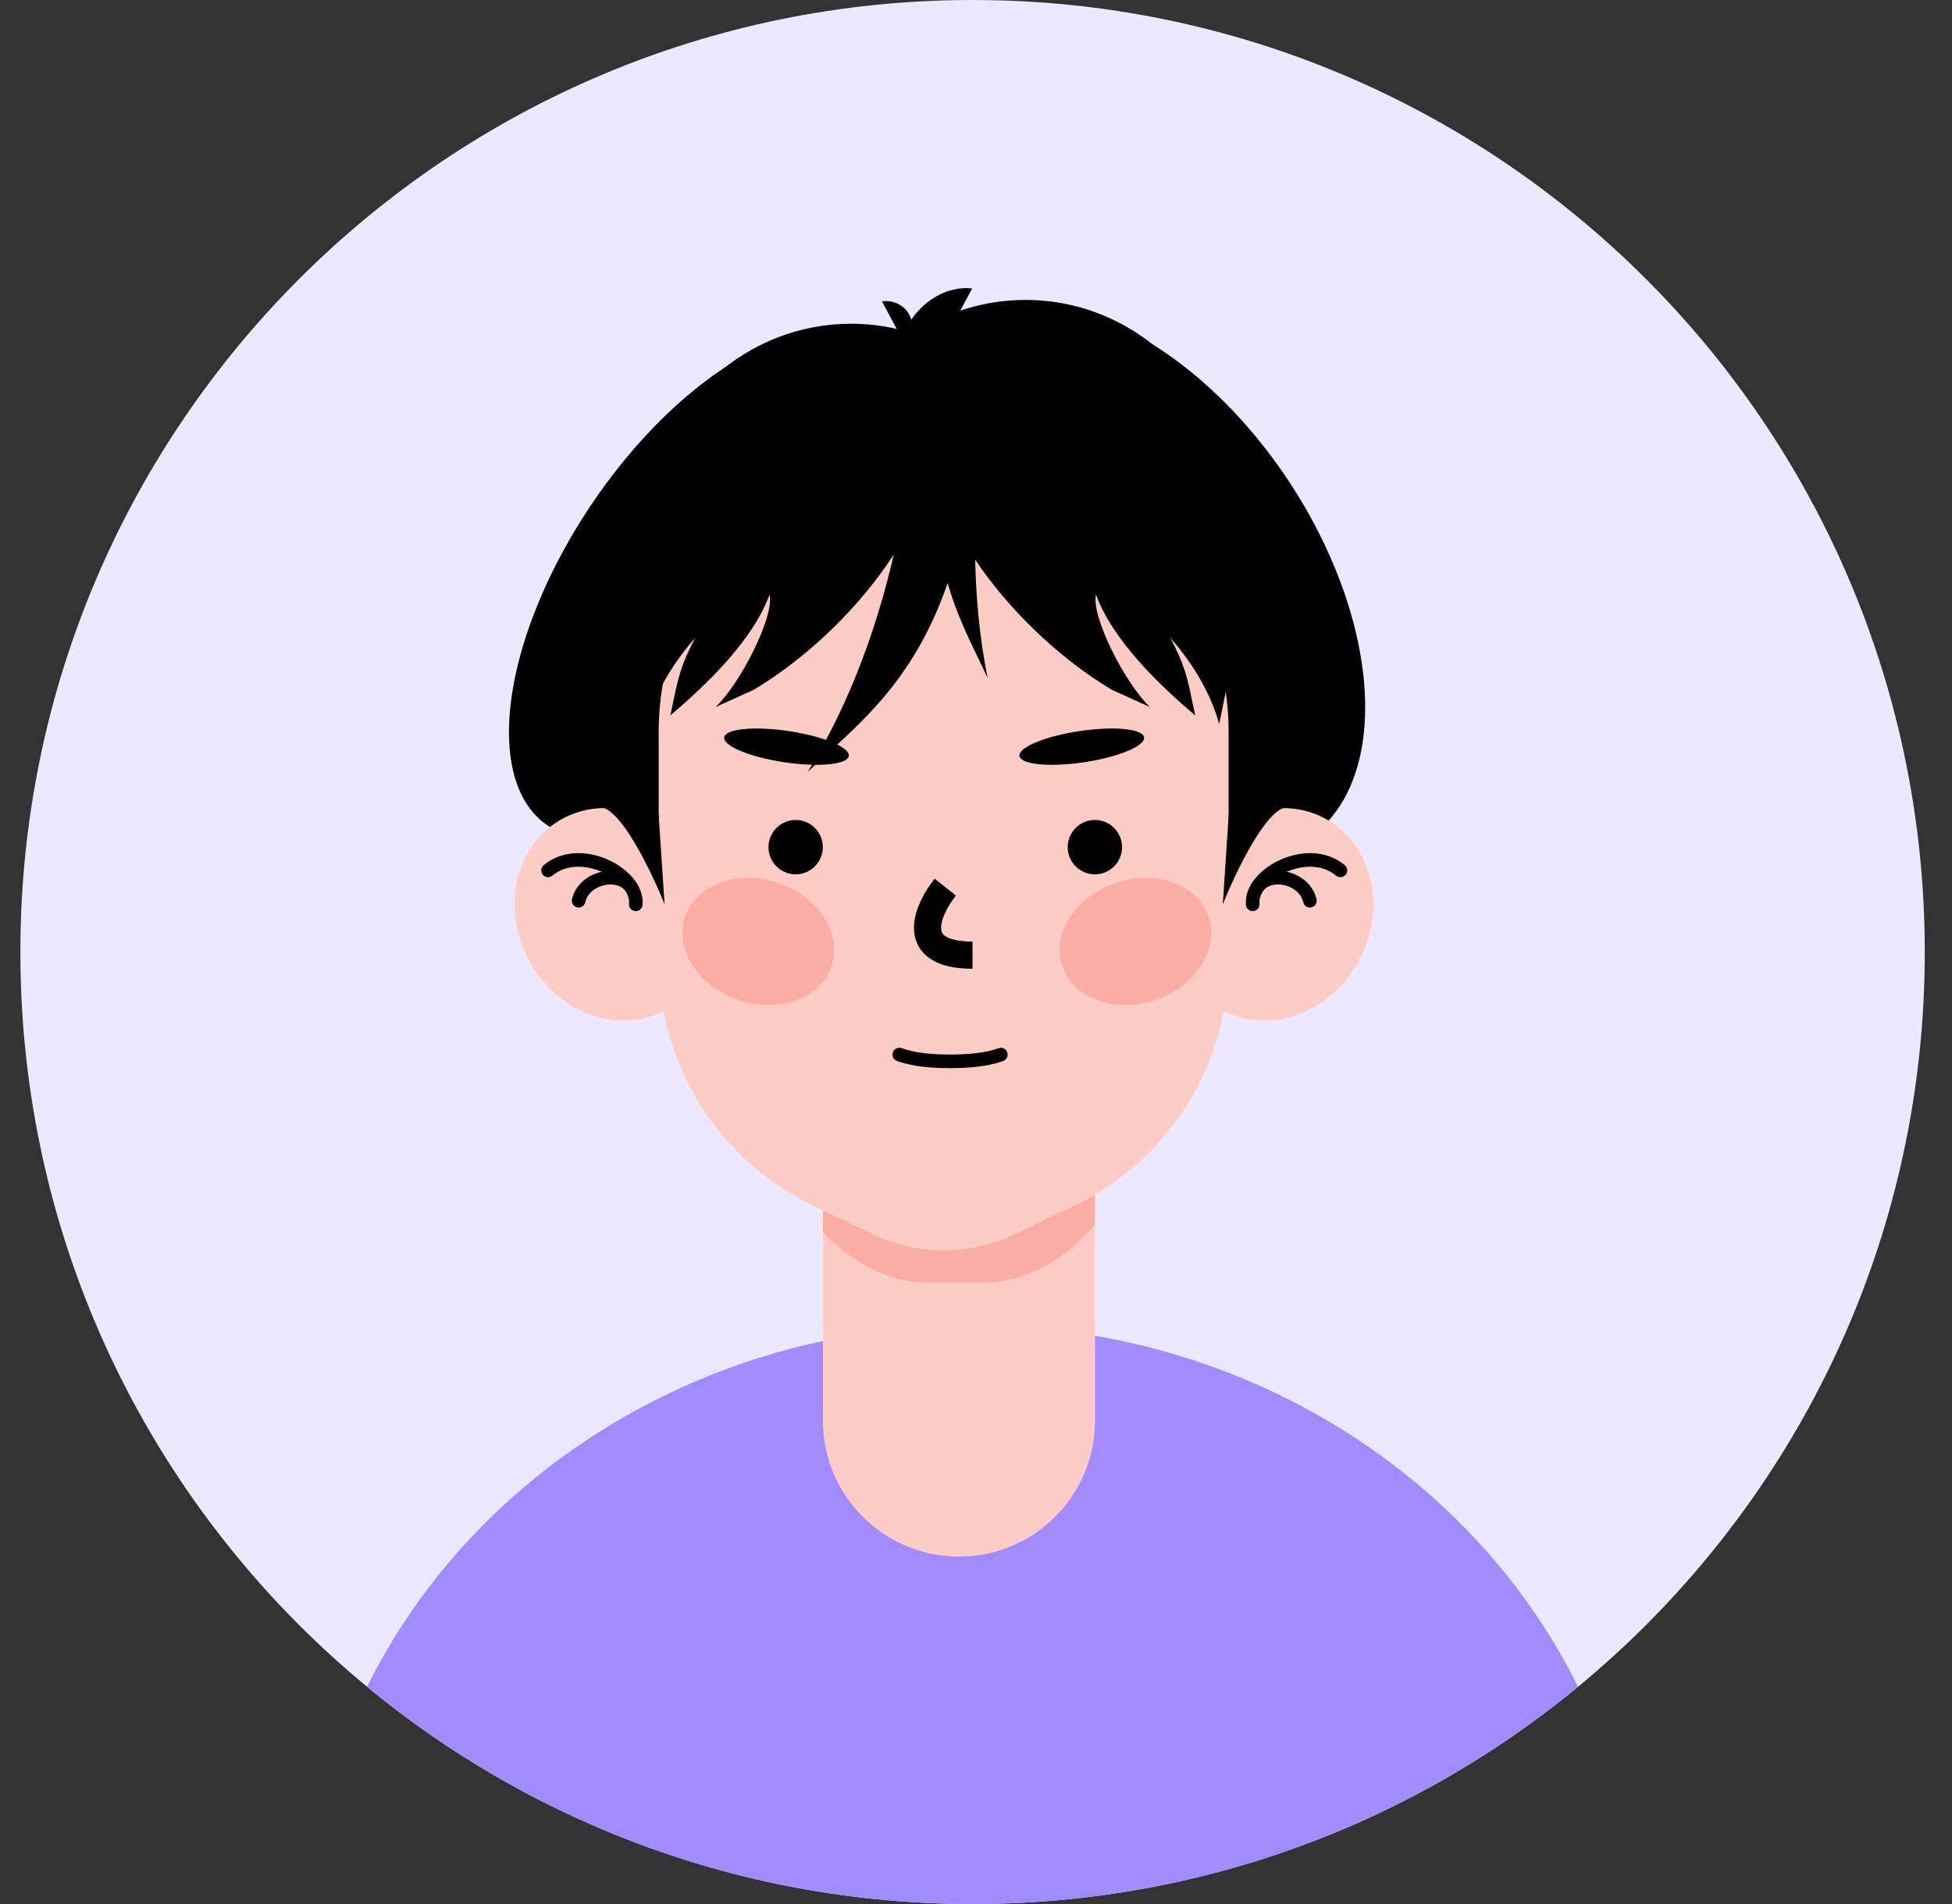 <svg width="41" height="40" viewBox="0 0 41 40" fill="none" xmlns="http://www.w3.org/2000/svg">
<rect x="0" y="0" width="41" height="40" fill="#333333" stroke="none"/>
<g clip-path="url(#clip0_1416_20778)">
<path d="M0.428 20C0.428 8.954 9.382 0 20.428 0C31.473 0 40.428 8.954 40.428 20C40.428 31.046 31.473 40 20.428 40C9.382 40 0.428 31.046 0.428 20Z" fill="#ECE8FF"/>
<path d="M20.427 27.841C12.694 27.841 6.424 33.695 6.424 40.917L20.427 44.92L34.431 40.917C34.431 33.695 28.162 27.841 20.427 27.841Z" fill="#A18BFF"/>
<path d="M17.285 25.087H22.999V29.843C22.999 31.422 21.72 32.701 20.142 32.701C18.564 32.701 17.285 31.422 17.285 29.843V25.087Z" fill="#FDCDC5"/>
<path fill-rule="evenodd" clip-rule="evenodd" d="M22.999 25.724C22.347 26.487 21.536 26.939 20.657 26.939H19.485C18.669 26.939 17.912 26.55 17.285 25.883V25.088H22.999V25.724Z" fill="#FBACA3"/>
<ellipse cx="14.877" cy="12.287" rx="2.979" ry="6.077" transform="rotate(33.739 14.877 12.287)" fill="black"/>
<ellipse rx="3.811" ry="6.479" transform="matrix(-0.835 0.551 0.551 0.835 23.892 12.215)" fill="black"/>
<path fill-rule="evenodd" clip-rule="evenodd" d="M13.835 15.386C13.835 12.08 16.515 9.4 19.821 9.4C23.126 9.4 25.806 12.08 25.806 15.386V17.321C26.427 16.926 27.189 16.852 27.829 17.194C28.822 17.725 29.145 19.057 28.549 20.171C27.96 21.272 26.694 21.746 25.706 21.242C25.371 23.009 24.214 24.541 22.553 25.334L21.298 25.933C20.363 26.379 19.278 26.379 18.344 25.933L17.088 25.334C15.429 24.542 14.273 23.013 13.936 21.248C12.95 21.742 11.692 21.267 11.105 20.171C10.51 19.057 10.832 17.725 11.825 17.194C12.461 16.854 13.217 16.925 13.835 17.312L13.835 15.386Z" fill="#FDCDC5"/>
<circle cx="16.712" cy="17.797" r="0.571" fill="black"/>
<circle cx="22.997" cy="17.797" r="0.571" fill="black"/>
<ellipse cx="23.848" cy="19.778" rx="1.621" ry="1.297" transform="rotate(-18.463 23.848 19.778)" fill="#FBACA3"/>
<ellipse rx="1.621" ry="1.297" transform="matrix(-0.949 -0.317 -0.317 0.949 15.927 19.778)" fill="#FBACA3"/>
<ellipse cx="22.722" cy="15.686" rx="1.323" ry="0.331" transform="rotate(-8.527 22.722 15.686)" fill="black"/>
<ellipse rx="1.323" ry="0.331" transform="matrix(-0.989 -0.148 -0.148 0.989 16.52 15.686)" fill="black"/>
<path d="M19.855 18.637C19.474 19.114 19.055 20.066 20.427 20.066" stroke="black" stroke-width="0.571"/>
<ellipse cx="19.188" cy="9.652" rx="0.145" ry="1.441" transform="rotate(-10.416 19.188 9.652)" fill="#FDCDC5"/>
<path d="M21.022 22.155C20.847 22.219 20.544 22.297 19.955 22.297C19.366 22.297 19.088 22.221 18.889 22.155" stroke="black" stroke-width="0.286" stroke-linecap="round"/>
<path fill-rule="evenodd" clip-rule="evenodd" d="M20.552 13.84L20.552 13.841L20.552 13.841C20.618 13.977 20.683 14.111 20.744 14.244C20.573 13.391 20.499 12.546 20.483 11.758C20.816 12.256 21.236 12.759 21.731 13.236C22.257 13.744 22.81 14.167 23.35 14.49L24.154 14.854C23.627 14.354 22.914 12.94 23.02 12.491C23.375 13.46 24.343 14.38 25.105 15.032C25.082 14.928 25.063 14.832 25.044 14.743C24.946 14.265 24.883 13.962 24.583 13.403C25.105 13.987 25.459 14.655 25.608 15.212L25.837 14.082L26.124 15.125C26.27 15.067 26.398 14.983 26.503 14.874C27.323 14.025 26.514 11.916 24.697 10.163C23.34 8.853 21.804 8.113 20.773 8.176C20.797 8.034 20.819 7.915 20.837 7.82L20.837 7.82V7.82L20.84 7.8L19.907 7.718C19.83 8.107 19.771 8.471 19.728 8.813C19.694 8.885 19.667 8.963 19.648 9.045L19.531 9.02C19.48 8.827 19.391 8.66 19.261 8.525C18.442 7.676 16.305 8.409 14.488 10.163C12.671 11.916 11.862 14.025 12.681 14.874C12.787 14.983 12.915 15.067 13.061 15.125L13.348 14.082L13.577 15.212C13.726 14.655 14.079 13.987 14.601 13.403C14.302 13.962 14.239 14.265 14.14 14.743L14.14 14.743C14.122 14.832 14.102 14.928 14.079 15.032C14.841 14.38 15.81 13.46 16.164 12.491C16.271 12.94 15.557 14.354 15.03 14.854L15.834 14.49C16.374 14.167 16.927 13.744 17.454 13.236C17.985 12.724 18.43 12.181 18.773 11.648C18.461 13.007 17.921 14.655 16.969 16.211C17.1 16.086 17.237 15.961 17.376 15.835C18.26 15.029 19.265 14.114 19.904 12.248C20.083 12.872 20.326 13.374 20.552 13.84Z" fill="black"/>
<path fill-rule="evenodd" clip-rule="evenodd" d="M25.92 10.637C25.828 8.226 23.902 6.301 21.54 6.301C20.674 6.301 19.867 6.56 19.187 7.007C18.773 6.873 18.333 6.801 17.877 6.801C15.681 6.801 13.862 8.465 13.543 10.637H25.92Z" fill="black"/>
<path d="M25.684 18.998L25.809 17.101C26.002 17.082 26.237 16.62 26.463 16.597C26.926 16.549 27.322 16.942 27.03 16.959C26.595 16.984 25.951 18.329 25.684 18.998Z" fill="black"/>
<path d="M13.959 18.998L13.833 17.101C13.64 17.082 13.405 16.62 13.18 16.597C12.716 16.549 12.32 16.942 12.613 16.959C13.047 16.984 13.691 18.329 13.959 18.998Z" fill="black"/>
<path d="M26.312 18.998C26.254 18.369 27.468 17.713 28.154 18.285" stroke="black" stroke-width="0.286" stroke-linecap="round"/>
<path d="M26.395 18.663C26.631 18.271 27.393 18.413 27.513 18.923" stroke="black" stroke-width="0.286" stroke-linecap="round"/>
<path d="M13.354 18.998C13.412 18.369 12.198 17.713 11.512 18.285" stroke="black" stroke-width="0.286" stroke-linecap="round"/>
<path d="M13.271 18.663C13.035 18.271 12.273 18.413 12.153 18.923" stroke="black" stroke-width="0.286" stroke-linecap="round"/>
<path d="M20.42 6.06L19.128 8.469C18.794 8.074 18.744 7.434 19.044 6.874C19.345 6.313 19.905 6.001 20.42 6.06Z" fill="black"/>
<path d="M18.526 6.333L19.015 7.245C19.172 7.079 19.213 6.825 19.099 6.613C18.985 6.401 18.751 6.295 18.526 6.333Z" fill="black"/>
</g>
<defs>
<clipPath id="clip0_1416_20778">
<path d="M0.428 20C0.428 8.954 9.382 0 20.428 0C31.473 0 40.428 8.954 40.428 20C40.428 31.046 31.473 40 20.428 40C9.382 40 0.428 31.046 0.428 20Z" fill="white"/>
</clipPath>
</defs>
</svg>
